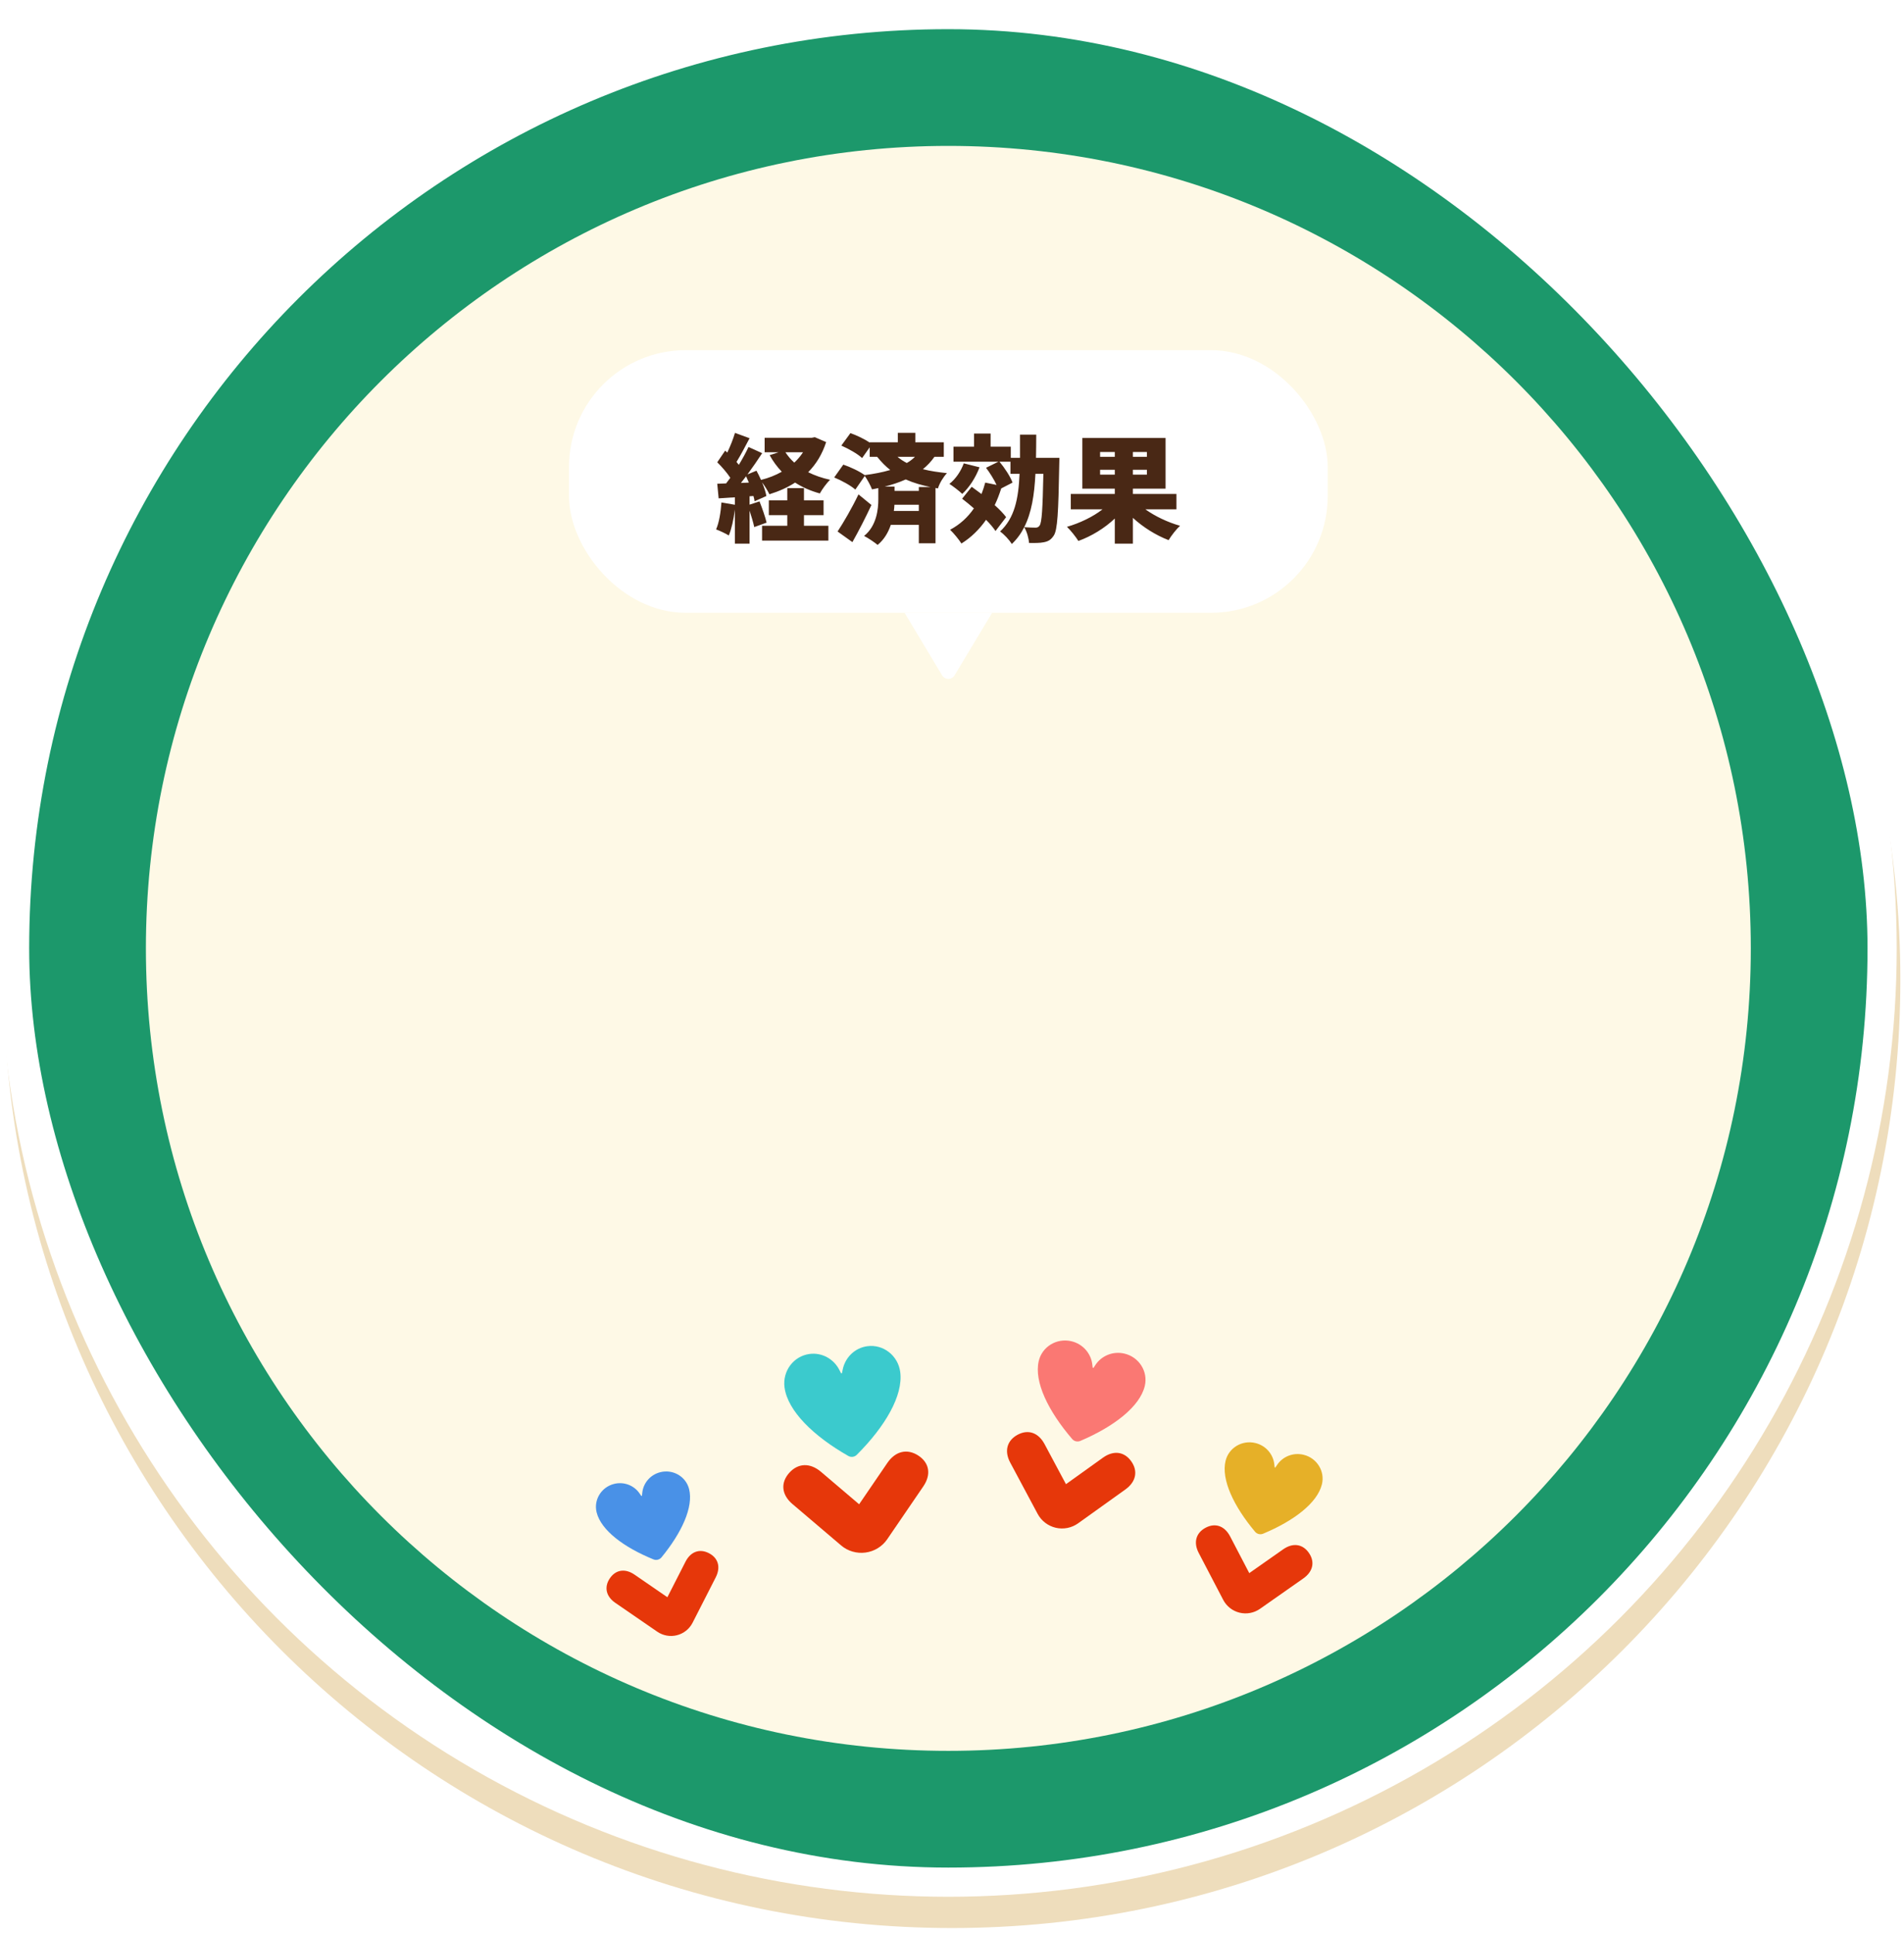 <svg width="261" height="265" viewBox="0 0 261 265" fill="none" xmlns="http://www.w3.org/2000/svg">
<path d="M130.5 264.286C202.297 264.286 260.5 206.083 260.5 134.286C260.5 62.489 202.297 4.286 130.5 4.286C58.703 4.286 0.5 62.489 0.5 134.286C0.5 206.083 58.703 264.286 130.5 264.286Z" fill="#EEDDBC"/>
<circle cx="130" cy="130" r="130" fill="white"/>
<g clip-path="url(#clip0_688_29551)">
<path d="M130 256C199.588 256 256 199.588 256 130C256 60.412 199.588 4 130 4C60.412 4 4 60.412 4 130C4 199.588 60.412 256 130 256Z" fill="#1C986B"/>
<path d="M130 240C190.751 240 240 190.751 240 130C240 69.249 190.751 20 130 20C69.249 20 20 69.249 20 130C20 190.751 69.249 240 130 240Z" fill="#FEF9E6"/>
</g>
<g filter="url(#filter0_ddd_688_29551)">
<rect x="78" y="24" width="104" height="36" rx="16" fill="white"/>
<path d="M110.208 46.616H112.896V44.584H110.208V42.904H107.92V44.584H105.392V46.616H107.92V48.072H104.464V50.104H113.552V48.072H110.208V46.616ZM110.08 37.992C109.744 38.504 109.344 38.984 108.88 39.416C108.4 38.984 108 38.504 107.664 37.992H110.08ZM101.568 42.2C101.792 41.912 102.032 41.608 102.272 41.288C102.4 41.56 102.528 41.864 102.656 42.152L101.568 42.2ZM111.696 35.928L111.28 36.008H104.816V37.992H106.736L105.504 38.392C105.968 39.24 106.528 39.992 107.168 40.664C106.32 41.144 105.36 41.528 104.32 41.784C104.128 41.352 103.92 40.92 103.696 40.52L102.464 41.032C103.168 40.072 103.872 39.048 104.48 38.12L102.608 37.272C102.256 38.024 101.792 38.872 101.28 39.72C101.184 39.592 101.072 39.448 100.96 39.32C101.52 38.424 102.16 37.192 102.752 36.072L100.752 35.336C100.512 36.152 100.112 37.16 99.696 38.04L99.408 37.768L98.32 39.368C98.944 39.976 99.648 40.792 100.112 41.496C99.92 41.768 99.728 42.024 99.536 42.264L98.32 42.312L98.512 44.312L100.736 44.168V45.192L98.896 44.872C98.8 46.2 98.576 47.64 98.16 48.568C98.64 48.744 99.504 49.144 99.904 49.4C100.272 48.52 100.576 47.176 100.736 45.848V50.52H102.752V45.992C103.008 46.792 103.264 47.64 103.392 48.248L105.088 47.64C104.896 46.84 104.48 45.656 104.112 44.728L102.752 45.176V44.024L103.28 43.992C103.36 44.248 103.408 44.488 103.44 44.712L105.056 43.992C104.96 43.464 104.752 42.808 104.464 42.12C104.848 42.616 105.248 43.288 105.472 43.752C106.768 43.352 107.952 42.824 108.992 42.152C109.984 42.792 111.104 43.288 112.384 43.64C112.688 43.08 113.312 42.216 113.792 41.768C112.688 41.528 111.68 41.176 110.784 40.728C111.872 39.624 112.704 38.28 113.248 36.6L111.696 35.928ZM117.68 43.768C116.768 45.672 115.616 47.64 114.816 48.856L116.848 50.312C117.76 48.696 118.656 46.936 119.456 45.224L117.68 43.768ZM125.952 42.76V43.288H122.624V42.696H121.28C122.304 42.44 123.264 42.12 124.16 41.72C125.232 42.2 126.368 42.52 127.552 42.76H125.952ZM122.528 46.04C122.576 45.752 122.592 45.464 122.608 45.192H125.952V46.04H122.528ZM125.424 38.616C125.104 38.936 124.736 39.224 124.304 39.464C123.856 39.24 123.424 38.952 123.024 38.616H125.424ZM129.376 38.616V36.632H125.472V35.336H123.072V36.632H119.216V36.664C118.512 36.184 117.424 35.672 116.576 35.368L115.328 37.08C116.32 37.512 117.6 38.232 118.176 38.792L119.216 37.32V38.616H120.24C120.816 39.336 121.408 39.928 122.032 40.424C120.96 40.744 119.76 40.968 118.528 41.128C117.824 40.6 116.544 40.008 115.6 39.688L114.352 41.448C115.36 41.864 116.656 42.568 117.248 43.112L118.544 41.24C118.896 41.736 119.36 42.6 119.536 43.08C119.824 43.032 120.112 42.968 120.4 42.904V44.44C120.4 45.736 120.192 48.072 118.448 49.464C118.992 49.736 119.888 50.344 120.304 50.696C121.216 49.944 121.776 48.952 122.112 47.944H125.952V50.472H128.24V42.888L128.576 42.952C128.784 42.232 129.312 41.384 129.808 40.856C128.64 40.728 127.552 40.584 126.512 40.312C127.12 39.816 127.648 39.256 128.096 38.616H129.376ZM132.112 39.512C131.728 40.584 131.008 41.656 130.144 42.328C130.64 42.648 131.52 43.32 131.904 43.704C132.848 42.84 133.76 41.448 134.272 40.056L132.112 39.512ZM143.024 40.952C142.928 45.736 142.816 47.608 142.512 48.04C142.352 48.264 142.192 48.328 141.952 48.328C141.632 48.328 141.056 48.312 140.4 48.264C141.408 46.28 141.792 43.832 141.936 40.952H143.024ZM142.016 38.76C142.032 37.736 142.048 36.68 142.048 35.576H139.824V38.76H138.56V37.224H135.792V35.432H133.52V37.224H130.704V39.288H136.864L135.168 40.12C135.696 40.824 136.256 41.72 136.608 42.472L135.056 42.152C134.912 42.696 134.736 43.224 134.544 43.72C134.08 43.368 133.616 43.032 133.2 42.728L131.888 44.36C132.4 44.76 132.96 45.208 133.504 45.688C132.656 46.92 131.568 47.912 130.24 48.616C130.704 49.048 131.488 50.008 131.792 50.504C133.104 49.688 134.24 48.584 135.168 47.256C135.712 47.8 136.16 48.328 136.464 48.792L137.92 46.888C137.552 46.392 136.992 45.816 136.352 45.24C136.704 44.52 136.992 43.752 137.248 42.952L138.8 42.152C138.496 41.32 137.728 40.152 137.008 39.288H138.512V40.952H139.76C139.616 44.392 139.072 47.016 137.088 48.856C137.632 49.224 138.352 50.008 138.704 50.568C139.408 49.896 139.968 49.128 140.4 48.264C140.768 48.872 141.024 49.8 141.056 50.424C141.824 50.44 142.576 50.44 143.088 50.328C143.664 50.216 144.048 50.024 144.448 49.416C144.96 48.664 145.088 46.264 145.2 39.736C145.216 39.464 145.216 38.76 145.216 38.76H142.016ZM150.8 41.064V40.392H152.816V41.064H150.8ZM150.8 37.96H152.816V38.616H150.8V37.96ZM157.216 38.616H155.296V37.96H157.216V38.616ZM157.216 41.064H155.296V40.392H157.216V41.064ZM161.264 45.816V43.704H155.296V42.984H159.776V36.04H148.368V42.984H152.816V43.704H146.784V45.816H151.136C149.824 46.84 148.032 47.704 146.256 48.216C146.768 48.696 147.472 49.592 147.824 50.152C149.632 49.496 151.408 48.408 152.816 47.08V50.52H155.296V46.984C156.704 48.28 158.448 49.368 160.192 50.04C160.544 49.448 161.248 48.536 161.76 48.072C160.064 47.592 158.32 46.76 157.008 45.816H161.264Z" fill="#492815"/>
<path d="M124 60H136L130.857 68.571C130.469 69.218 129.531 69.218 129.143 68.571L124 60Z" fill="white"/>
</g>
<path d="M90.097 223.666C90.488 223.934 90.931 224.116 91.396 224.199C91.861 224.283 92.338 224.266 92.796 224.15C93.254 224.034 93.681 223.821 94.051 223.526C94.42 223.231 94.723 222.861 94.938 222.439L98.109 216.225C98.82 214.833 98.463 213.57 97.185 212.907C95.906 212.244 94.677 212.683 93.966 214.075L91.484 218.942L86.983 215.845C85.692 214.961 84.404 215.159 83.596 216.352C82.788 217.544 83.067 218.833 84.35 219.713L90.097 223.666Z" fill="#E6370A"/>
<path d="M81.788 207.323C82.412 209.784 85.534 212.109 89.574 213.754C89.964 213.913 90.412 213.8 90.679 213.474C93.447 210.103 95.084 206.572 94.46 204.111C94.025 202.393 92.254 201.36 90.504 201.804C89.124 202.153 88.171 203.316 88.042 204.635C87.993 205.199 87.993 205.199 87.681 204.726C86.94 203.628 85.547 203.06 84.168 203.41C82.418 203.853 81.353 205.605 81.788 207.323Z" fill="#4991E7"/>
<path d="M115.305 211.845C115.759 212.231 116.292 212.517 116.868 212.684C117.445 212.852 118.051 212.897 118.648 212.817C119.244 212.737 119.818 212.533 120.329 212.219C120.841 211.906 121.279 211.49 121.616 210.998L126.561 203.757C127.67 202.134 127.408 200.525 125.89 199.528C124.371 198.532 122.75 198.904 121.641 200.527L117.769 206.199L112.538 201.749C111.037 200.477 109.378 200.545 108.176 201.906C106.975 203.268 107.134 204.899 108.625 206.164L115.305 211.845Z" fill="#E6370A"/>
<path d="M142.237 207.51C142.492 207.988 142.846 208.404 143.274 208.733C143.702 209.062 144.196 209.295 144.721 209.418C145.246 209.541 145.792 209.549 146.321 209.444C146.851 209.338 147.352 209.121 147.793 208.806L154.271 204.166C155.724 203.127 156.024 201.659 155.075 200.315C154.126 198.97 152.649 198.771 151.196 199.81L146.123 203.445L143.182 197.941C142.336 196.366 140.926 195.891 139.48 196.677C138.034 197.463 137.64 198.916 138.48 200.482L142.237 207.51Z" fill="#E6370A"/>
<path d="M167.676 219.3C167.904 219.737 168.222 220.12 168.609 220.423C168.996 220.726 169.442 220.943 169.919 221.059C170.396 221.175 170.893 221.188 171.376 221.097C171.859 221.006 172.317 220.813 172.721 220.53L178.659 216.365C179.99 215.432 180.277 214.099 179.425 212.867C178.574 211.635 177.231 211.44 175.899 212.373L171.249 215.636L168.622 210.599C167.867 209.158 166.587 208.713 165.264 209.415C163.941 210.117 163.57 211.437 164.32 212.87L167.676 219.3Z" fill="#E6370A"/>
<path d="M107.544 190.183C107.979 193.419 111.526 196.868 116.286 199.576C116.664 199.791 117.139 199.727 117.447 199.42C121.324 195.552 123.836 191.29 123.402 188.055C123.101 185.815 121.083 184.238 118.893 184.532C117.167 184.764 115.85 186.089 115.517 187.737C115.382 188.443 115.382 188.443 115.066 187.798C114.311 186.296 112.691 185.365 110.964 185.597C108.775 185.891 107.244 187.944 107.544 190.183Z" fill="#3BCACD"/>
<path d="M142.389 186.57C141.726 189.413 143.704 193.445 146.977 197.257C147.252 197.576 147.701 197.681 148.089 197.516C152.711 195.546 156.269 192.805 156.932 189.962C157.392 187.99 156.137 186.013 154.129 185.544C152.546 185.175 150.967 185.854 150.145 187.124C149.799 187.671 149.799 187.671 149.731 187.028C149.555 185.525 148.44 184.217 146.857 183.848C144.849 183.38 142.849 184.598 142.389 186.57Z" fill="#FA7873"/>
<path d="M168.003 200.241C167.376 202.811 169.121 206.477 172.042 209.962C172.312 210.285 172.761 210.394 173.15 210.232C177.347 208.482 180.582 206.03 181.209 203.46C181.645 201.67 180.521 199.859 178.697 199.414C177.26 199.064 175.817 199.668 175.057 200.816C174.738 201.311 174.738 201.311 174.681 200.725C174.535 199.355 173.532 198.155 172.094 197.805C170.271 197.36 168.439 198.451 168.003 200.241Z" fill="#E6B028"/>
<defs>
<filter id="filter0_ddd_688_29551" x="54" y="16" width="152" height="93.057" filterUnits="userSpaceOnUse" color-interpolation-filters="sRGB">
<feFlood flood-opacity="0" result="BackgroundImageFix"/>
<feColorMatrix in="SourceAlpha" type="matrix" values="0 0 0 0 0 0 0 0 0 0 0 0 0 0 0 0 0 0 127 0" result="hardAlpha"/>
<feOffset dy="2"/>
<feGaussianBlur stdDeviation="1"/>
<feColorMatrix type="matrix" values="0 0 0 0 0.396 0 0 0 0 0.289 0 0 0 0 0.255 0 0 0 0.1 0"/>
<feBlend mode="normal" in2="BackgroundImageFix" result="effect1_dropShadow_688_29551"/>
<feColorMatrix in="SourceAlpha" type="matrix" values="0 0 0 0 0 0 0 0 0 0 0 0 0 0 0 0 0 0 127 0" result="hardAlpha"/>
<feOffset dy="6"/>
<feGaussianBlur stdDeviation="3"/>
<feColorMatrix type="matrix" values="0 0 0 0 0.396 0 0 0 0 0.29 0 0 0 0 0.255 0 0 0 0.1 0"/>
<feBlend mode="normal" in2="effect1_dropShadow_688_29551" result="effect2_dropShadow_688_29551"/>
<feColorMatrix in="SourceAlpha" type="matrix" values="0 0 0 0 0 0 0 0 0 0 0 0 0 0 0 0 0 0 127 0" result="hardAlpha"/>
<feOffset dy="16"/>
<feGaussianBlur stdDeviation="12"/>
<feColorMatrix type="matrix" values="0 0 0 0 0.396 0 0 0 0 0.29 0 0 0 0 0.255 0 0 0 0.16 0"/>
<feBlend mode="normal" in2="effect2_dropShadow_688_29551" result="effect3_dropShadow_688_29551"/>
<feBlend mode="normal" in="SourceGraphic" in2="effect3_dropShadow_688_29551" result="shape"/>
</filter>
<clipPath id="clip0_688_29551">
<rect x="4" y="4" width="252" height="252" rx="126" fill="white"/>
</clipPath>
</defs>
</svg>
